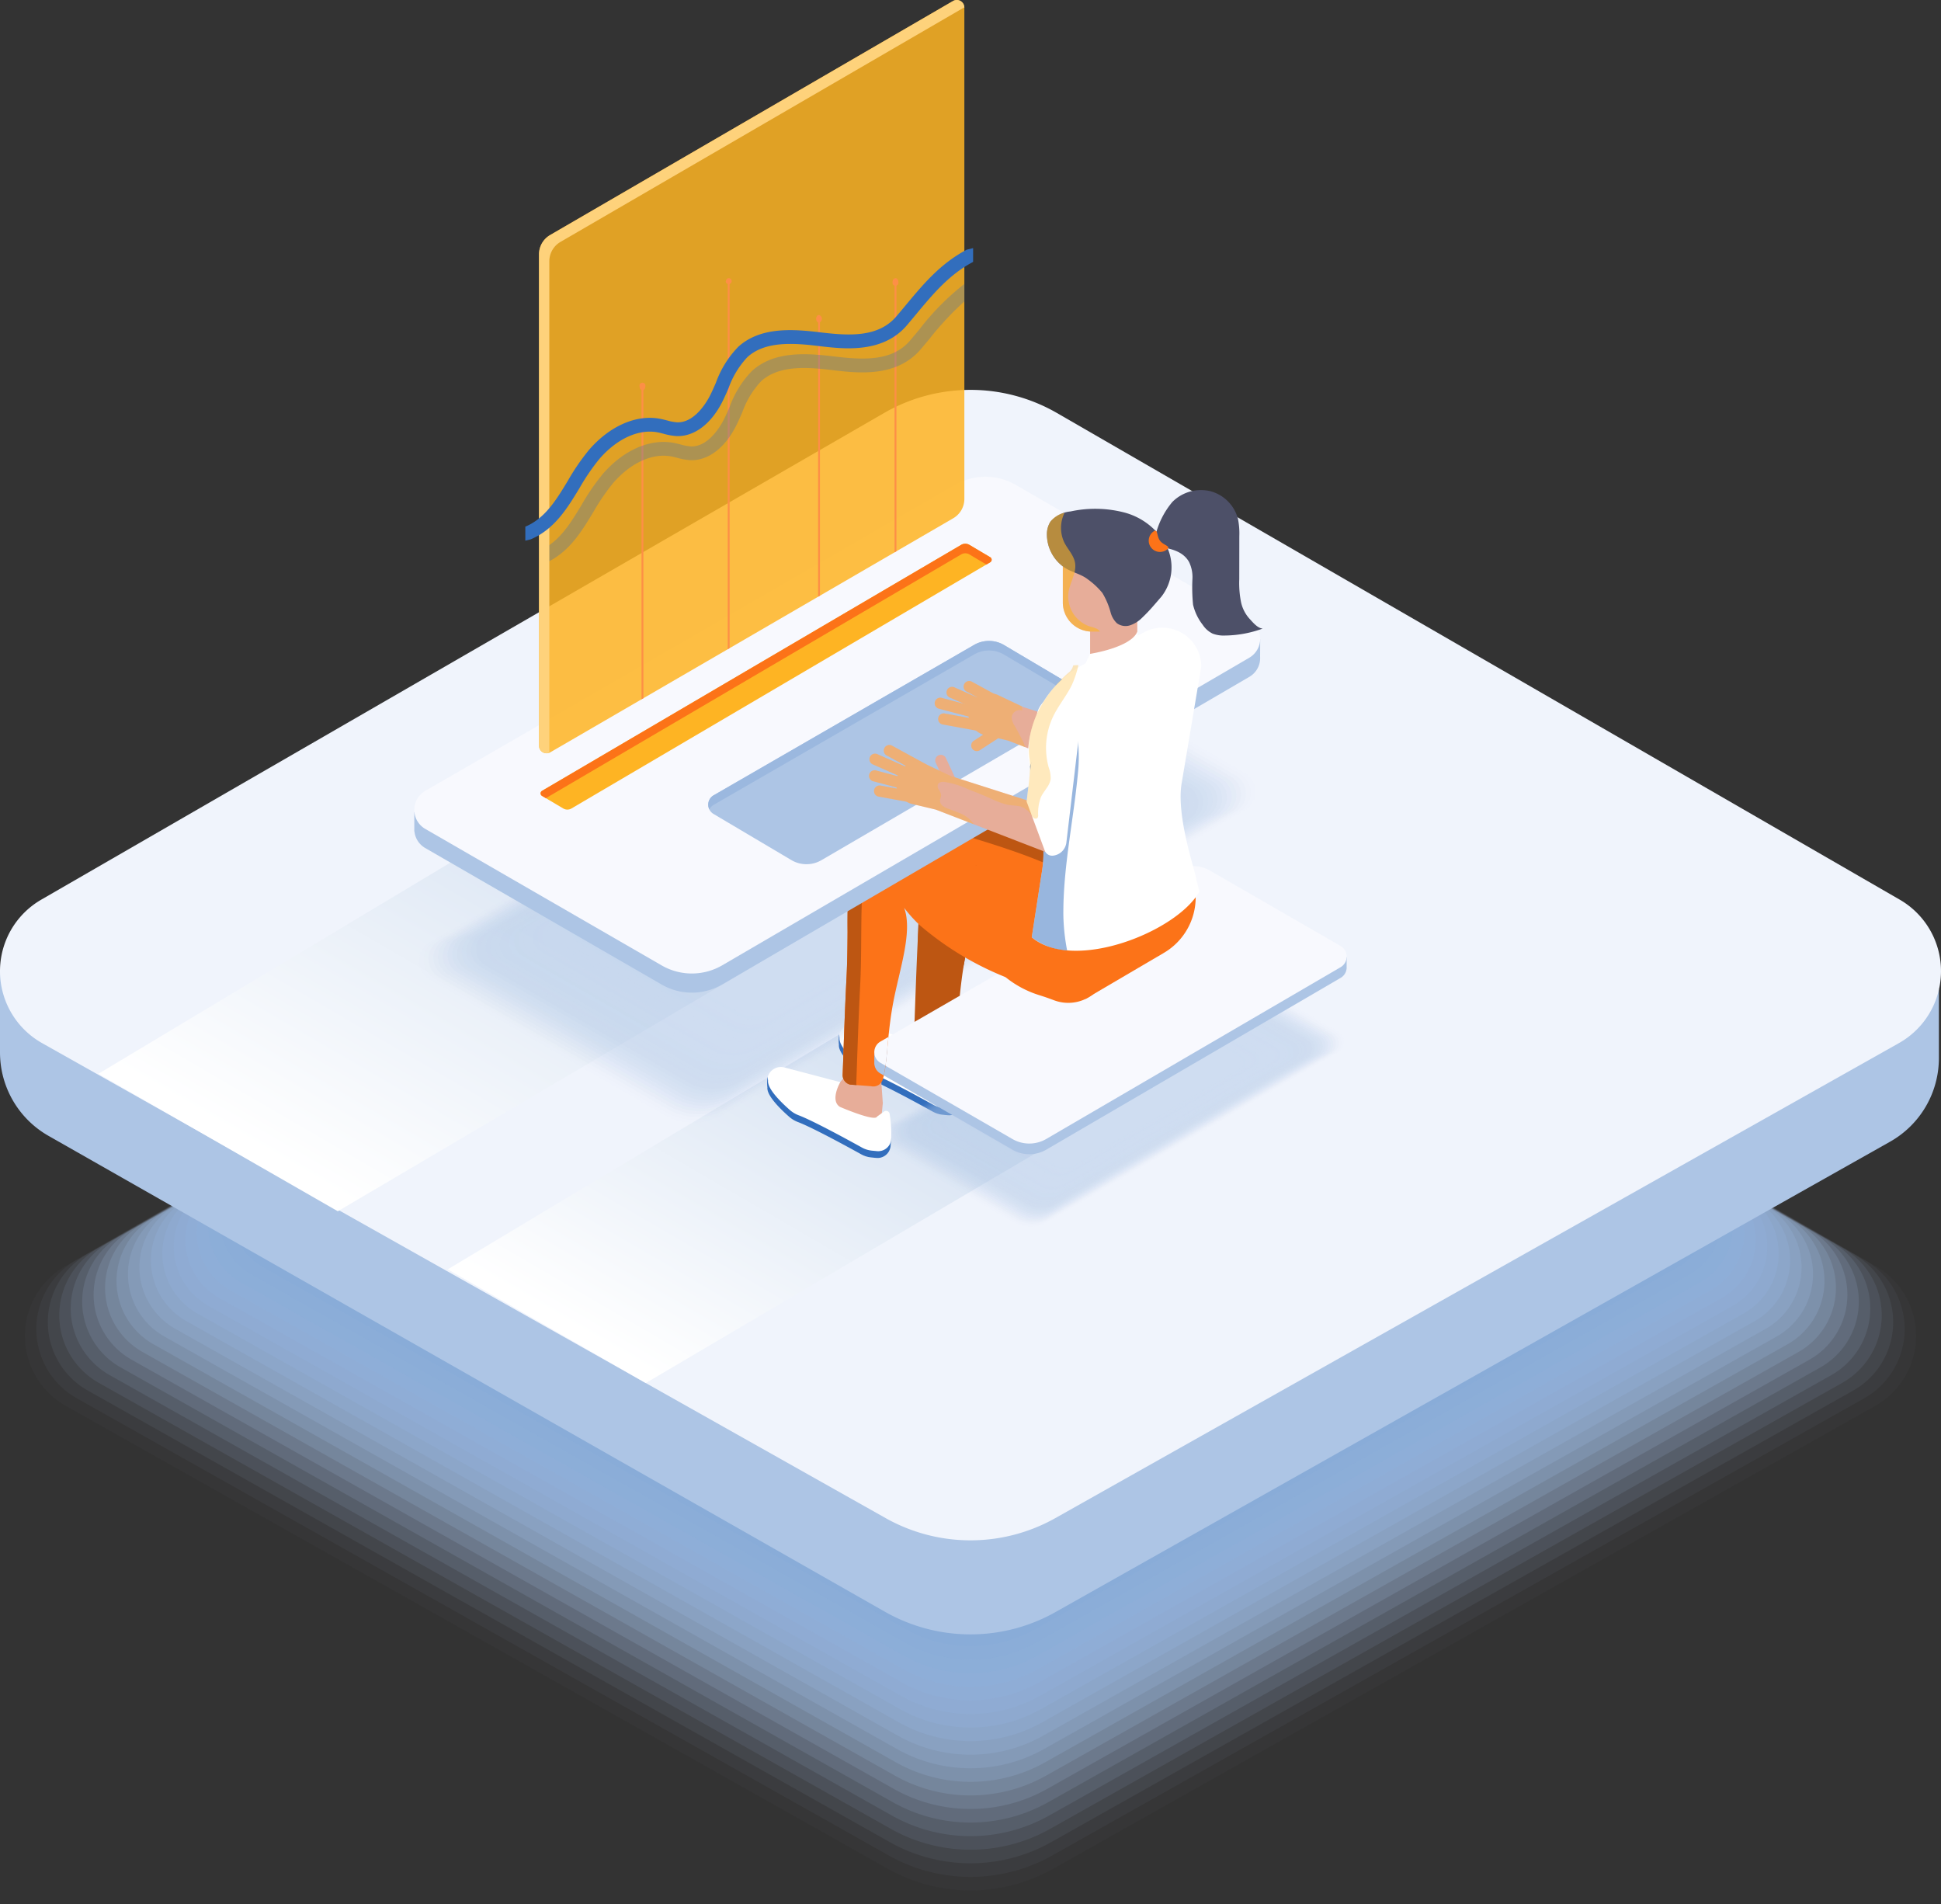 <?xml version="1.0" encoding="UTF-8"?> <svg xmlns="http://www.w3.org/2000/svg" xmlns:xlink="http://www.w3.org/1999/xlink" viewBox="0 0 291.547 285.953"><rect x="0" y="0" width="291.547" height="285.953" fill="#333333" stroke="none"/> <defs> <linearGradient id="linear-gradient" x1="127.734" y1="154.964" x2="97.905" y2="206.227" gradientUnits="userSpaceOnUse"> <stop offset="0.003" stop-color="#d6e2f2"></stop> <stop offset="1" stop-color="#fff"></stop> </linearGradient> <linearGradient id="linear-gradient-2" x1="87.905" y1="118.139" x2="51.839" y2="180.118" xlink:href="#linear-gradient"></linearGradient> </defs> <g style="isolation:isolate"> <g id="Слой_2" data-name="Слой 2"> <g id="Market_Research" data-name="Market Research"> <path d="M132.954,119.003,8.136,191.066a12.228,12.228,0,0,0,.115,21.245l124.944,70.344a25.638,25.638,0,0,0,25.156,0l124.945-70.344a12.228,12.228,0,0,0,.115-21.245L158.593,119.003A25.639,25.639,0,0,0,132.954,119.003Z" style="fill:#adc5e5;opacity:0"></path> <path d="M133.107,118.962,9.783,190.163a12.081,12.081,0,0,0,.114,20.991l123.449,69.502a25.331,25.331,0,0,0,24.855,0l123.45-69.502a12.082,12.082,0,0,0,.114-20.991l-123.325-71.201A25.332,25.332,0,0,0,133.107,118.962Z" style="fill:#abc4e4;opacity:0.024"></path> <path d="M133.261,118.92l-121.831,70.339a11.935,11.935,0,0,0,.112,20.737l121.954,68.66a25.025,25.025,0,0,0,24.554,0l121.955-68.66a11.936,11.936,0,0,0,.112-20.737l-121.831-70.339A25.025,25.025,0,0,0,133.261,118.92Z" style="fill:#a9c2e3;opacity:0.049"></path> <path d="M133.414,118.879,13.077,188.356a11.789,11.789,0,0,0,.111,20.482l120.459,67.819a24.718,24.718,0,0,0,24.253,0l120.46-67.819a11.789,11.789,0,0,0,.111-20.482l-120.338-69.477A24.719,24.719,0,0,0,133.414,118.879Z" style="fill:#a7c1e3;opacity:0.073"></path> <path d="M133.567,118.838l-118.843,68.614a11.643,11.643,0,0,0,.11,20.228l118.964,66.977a24.412,24.412,0,0,0,23.952,0l118.964-66.977a11.643,11.643,0,0,0,.11-20.228l-118.844-68.614A24.412,24.412,0,0,0,133.567,118.838Z" style="fill:#a5bfe2;opacity:0.098"></path> <path d="M133.721,118.797l-117.35,67.752a11.496,11.496,0,0,0,.108,19.974l117.468,66.135a24.104,24.104,0,0,0,23.651,0l117.469-66.135a11.496,11.496,0,0,0,.108-19.974l-117.35-67.752A24.105,24.105,0,0,0,133.721,118.797Z" style="fill:#a3bee1;opacity:0.122"></path> <path d="M133.874,118.756l-115.856,66.89a11.35,11.35,0,0,0,.107,19.72l115.973,65.293a23.798,23.798,0,0,0,23.35,0l115.974-65.293a11.35,11.35,0,0,0,.107-19.72L157.673,118.756A23.798,23.798,0,0,0,133.874,118.756Z" style="fill:#a1bde1;opacity:0.146"></path> <path d="M134.028,118.715l-114.362,66.027a11.204,11.204,0,0,0,.105,19.465l114.478,64.451a23.491,23.491,0,0,0,23.049,0l114.479-64.451a11.204,11.204,0,0,0,.105-19.465l-114.363-66.027A23.491,23.491,0,0,0,134.028,118.715Z" style="fill:#9fbbe0;opacity:0.171"></path> <path d="M134.181,118.674l-112.869,65.165a11.057,11.057,0,0,0,.104,19.211l112.983,63.61a23.183,23.183,0,0,0,22.748,0L270.131,203.05a11.057,11.057,0,0,0,.104-19.211l-112.87-65.165A23.184,23.184,0,0,0,134.181,118.674Z" style="fill:#9dbadf;opacity:0.195"></path> <path d="M134.334,118.633l-111.375,64.303a10.911,10.911,0,0,0,.103,18.957l111.488,62.768a22.877,22.877,0,0,0,22.447,0l111.489-62.768a10.911,10.911,0,0,0,.103-18.957l-111.376-64.303A22.878,22.878,0,0,0,134.334,118.633Z" style="fill:#9bb8df;opacity:0.22"></path> <path d="M134.488,118.592l-109.882,63.44a10.765,10.765,0,0,0,.101,18.703l109.993,61.926a22.57,22.57,0,0,0,22.146,0L266.84,200.735a10.765,10.765,0,0,0,.101-18.703l-109.882-63.44A22.57,22.57,0,0,0,134.488,118.592Z" style="fill:#99b7de;opacity:0.244"></path> <path d="M134.641,118.551l-108.388,62.578a10.618,10.618,0,0,0,.1,18.449l108.498,61.084a22.264,22.264,0,0,0,21.845,0l108.498-61.084a10.619,10.619,0,0,0,.1-18.449l-108.389-62.578A22.264,22.264,0,0,0,134.641,118.551Z" style="fill:#97b5de;opacity:0.268"></path> <path d="M134.795,118.509,27.9,180.225a10.472,10.472,0,0,0,.099,18.194l107.002,60.243a21.957,21.957,0,0,0,21.544,0l107.003-60.243a10.472,10.472,0,0,0,.099-18.194l-106.895-61.716A21.957,21.957,0,0,0,134.795,118.509Z" style="fill:#95b4dd;opacity:0.293"></path> <path d="M134.948,118.468l-105.401,60.853a10.326,10.326,0,0,0,.097,17.94l105.507,59.401a21.65,21.65,0,0,0,21.243,0l105.508-59.401a10.326,10.326,0,0,0,.097-17.94l-105.401-60.853A21.65,21.65,0,0,0,134.948,118.468Z" style="fill:#93b3dc;opacity:0.317"></path> <path d="M135.102,118.427,31.194,178.418a10.179,10.179,0,0,0,.096,17.686l104.012,58.559a21.343,21.343,0,0,0,20.942,0l104.013-58.559a10.18,10.18,0,0,0,.096-17.686l-103.908-59.991A21.343,21.343,0,0,0,135.102,118.427Z" style="fill:#91b1dc;opacity:0.341"></path> <path d="M135.255,118.386l-102.413,59.129a10.033,10.033,0,0,0,.094,17.432l102.517,57.717a21.037,21.037,0,0,0,20.641,0l102.518-57.717a10.033,10.033,0,0,0,.094-17.432L156.292,118.386A21.037,21.037,0,0,0,135.255,118.386Z" style="fill:#8fb0db;opacity:0.366"></path> <path d="M135.408,118.345l-100.92,58.266a9.887,9.887,0,0,0,.093,17.177l101.022,56.876a20.729,20.729,0,0,0,20.34,0l101.023-56.876a9.887,9.887,0,0,0,.093-17.177L156.138,118.345A20.73,20.73,0,0,0,135.408,118.345Z" style="fill:#8daeda;opacity:0.39"></path> <path d="M135.562,118.304l-99.426,57.404a9.74,9.74,0,0,0,.092,16.923l99.527,56.034a20.423,20.423,0,0,0,20.039,0l99.528-56.034a9.741,9.741,0,0,0,.092-16.923l-99.427-57.404A20.423,20.423,0,0,0,135.562,118.304Z" style="fill:#8badda;opacity:0.415"></path> <path d="M135.715,118.263l-97.933,56.541a9.594,9.594,0,0,0,.09,16.669l98.032,55.192a20.116,20.116,0,0,0,19.738,0l98.032-55.192a9.594,9.594,0,0,0,.09-16.669l-97.933-56.541A20.116,20.116,0,0,0,135.715,118.263Z" style="fill:#89acd9;opacity:0.439"></path> <path d="M135.869,118.222l-96.439,55.679a9.448,9.448,0,0,0,.089,16.415l96.537,54.35a19.809,19.809,0,0,0,19.437,0l96.537-54.35a9.448,9.448,0,0,0,.089-16.415l-96.44-55.679A19.81,19.81,0,0,0,135.869,118.222Z" style="fill:#87aad8;opacity:0.463"></path> <path d="M136.022,118.181l-94.945,54.817a9.301,9.301,0,0,0,.087,16.16l95.041,53.509a19.502,19.502,0,0,0,19.136,0l95.042-53.509a9.302,9.302,0,0,0,.088-16.16l-94.946-54.817A19.503,19.503,0,0,0,136.022,118.181Z" style="fill:#85a9d8;opacity:0.488"></path> <path d="M136.175,118.14l-93.452,53.954a9.155,9.155,0,0,0,.086,15.906l93.546,52.667a19.196,19.196,0,0,0,18.835,0l93.547-52.667a9.155,9.155,0,0,0,.086-15.906l-93.452-53.954A19.196,19.196,0,0,0,136.175,118.14Z" style="fill:#83a7d7;opacity:0.512"></path> <path d="M136.329,118.098l-91.958,53.092a9.009,9.009,0,0,0,.085,15.652l92.051,51.825a18.889,18.889,0,0,0,18.534,0l92.052-51.825a9.009,9.009,0,0,0,.085-15.652l-91.959-53.092A18.889,18.889,0,0,0,136.329,118.098Z" style="fill:#81a6d6;opacity:0.537"></path> <path d="M136.482,118.057,46.018,170.287a8.862,8.862,0,0,0,.083,15.398l90.556,50.983a18.582,18.582,0,0,0,18.233,0l90.557-50.983a8.863,8.863,0,0,0,.084-15.398l-90.465-52.23A18.582,18.582,0,0,0,136.482,118.057Z" style="fill:#7fa4d6;opacity:0.561"></path> <path d="M136.636,118.016l-88.971,51.367a8.716,8.716,0,0,0,.082,15.144l89.061,50.142a18.275,18.275,0,0,0,17.931,0l89.062-50.142a8.716,8.716,0,0,0,.082-15.144l-88.972-51.367A18.276,18.276,0,0,0,136.636,118.016Z" style="fill:#7da3d5;opacity:0.585"></path> <path d="M136.789,117.975l-87.477,50.505a8.57,8.57,0,0,0,.081,14.889l87.566,49.3a17.968,17.968,0,0,0,17.631,0l87.566-49.3a8.57,8.57,0,0,0,.081-14.889l-87.478-50.505A17.969,17.969,0,0,0,136.789,117.975Z" style="fill:#7ba2d4;opacity:0.61"></path> <path d="M136.942,117.934l-85.984,49.643a8.423,8.423,0,0,0,.079,14.635l86.071,48.458a17.661,17.661,0,0,0,17.329,0l86.071-48.458a8.424,8.424,0,0,0,.079-14.635l-85.984-49.643A17.662,17.662,0,0,0,136.942,117.934Z" style="fill:#79a0d4;opacity:0.634"></path> <path d="M137.096,117.893l-84.49,48.78a8.277,8.277,0,0,0,.078,14.381l84.576,47.616a17.355,17.355,0,0,0,17.029,0l84.576-47.616a8.277,8.277,0,0,0,.078-14.381l-84.491-48.78A17.355,17.355,0,0,0,137.096,117.893Z" style="fill:#779fd3;opacity:0.659"></path> <path d="M137.249,117.852l-82.996,47.918a8.131,8.131,0,0,0,.077,14.127l83.08,46.775a17.048,17.048,0,0,0,16.727,0l83.081-46.775a8.131,8.131,0,0,0,.076-14.127l-82.997-47.918A17.049,17.049,0,0,0,137.249,117.852Z" style="fill:#759dd3;opacity:0.683"></path> <path d="M137.403,117.811l-81.503,47.056a7.984,7.984,0,0,0,.075,13.873l81.585,45.933a16.741,16.741,0,0,0,16.426,0l81.586-45.933a7.985,7.985,0,0,0,.075-13.873l-81.503-47.056A16.742,16.742,0,0,0,137.403,117.811Z" style="fill:#739cd2;opacity:0.707"></path> <path d="M137.556,117.77l-80.009,46.193a7.838,7.838,0,0,0,.074,13.618l80.09,45.091a16.434,16.434,0,0,0,16.125,0l80.091-45.091a7.838,7.838,0,0,0,.074-13.618l-80.01-46.193A16.435,16.435,0,0,0,137.556,117.77Z" style="fill:#719bd1;opacity:0.732"></path> <path d="M137.709,117.728l-78.516,45.331a7.692,7.692,0,0,0,.072,13.364l78.595,44.249a16.128,16.128,0,0,0,15.824,0l78.596-44.249a7.692,7.692,0,0,0,.072-13.364l-78.516-45.331A16.127,16.127,0,0,0,137.709,117.728Z" style="fill:#6f99d1;opacity:0.756"></path> <path d="M137.863,117.687l-77.022,44.469a7.545,7.545,0,0,0,.071,13.11l77.1,43.407a15.821,15.821,0,0,0,15.523,0l77.1-43.407a7.546,7.546,0,0,0,.071-13.11l-77.022-44.469A15.821,15.821,0,0,0,137.863,117.687Z" style="fill:#6d98d0;opacity:0.78"></path> <path d="M138.016,117.646,62.488,161.253a7.399,7.399,0,0,0,.07,12.856l75.605,42.566a15.514,15.514,0,0,0,15.222,0l75.605-42.566a7.399,7.399,0,0,0,.07-12.856l-75.529-43.606A15.514,15.514,0,0,0,138.016,117.646Z" style="fill:#6b96cf;opacity:0.805"></path> <path d="M138.17,117.605l-74.035,42.744a7.253,7.253,0,0,0,.068,12.601l74.11,41.724a15.207,15.207,0,0,0,14.921,0l74.11-41.724a7.253,7.253,0,0,0,.068-12.601l-74.035-42.744A15.208,15.208,0,0,0,138.17,117.605Z" style="fill:#6995cf;opacity:0.829"></path> <path d="M138.323,117.564,65.782,159.446a7.106,7.106,0,0,0,.067,12.347l72.615,40.882a14.9,14.9,0,0,0,14.62,0l72.615-40.882a7.107,7.107,0,0,0,.067-12.347l-72.542-41.882A14.901,14.901,0,0,0,138.323,117.564Z" style="fill:#6793ce;opacity:0.854"></path> <path d="M138.476,117.523l-71.047,41.019a6.96,6.96,0,0,0,.066,12.093l71.119,40.04a14.594,14.594,0,0,0,14.319,0l71.12-40.04a6.96,6.96,0,0,0,.066-12.093l-71.048-41.019A14.594,14.594,0,0,0,138.476,117.523Z" style="fill:#6592cd;opacity:0.878"></path> <path d="M138.63,117.482l-69.554,40.157a6.814,6.814,0,0,0,.064,11.839l69.624,39.199a14.287,14.287,0,0,0,14.018,0l69.625-39.199a6.814,6.814,0,0,0,.064-11.839l-69.554-40.157A14.287,14.287,0,0,0,138.63,117.482Z" style="fill:#6391cd;opacity:0.902"></path> <path d="M138.783,117.441l-68.06,39.295a6.668,6.668,0,0,0,.063,11.585l68.129,38.357a13.98,13.98,0,0,0,13.717,0l68.129-38.357a6.668,6.668,0,0,0,.063-11.585l-68.061-39.295A13.98,13.98,0,0,0,138.783,117.441Z" style="fill:#618fcc;opacity:0.927"></path> <path d="M138.937,117.4l-66.567,38.432a6.521,6.521,0,0,0,.061,11.33l66.634,37.515a13.673,13.673,0,0,0,13.416,0l66.634-37.515a6.521,6.521,0,0,0,.061-11.33l-66.567-38.432A13.674,13.674,0,0,0,138.937,117.4Z" style="fill:#5f8ecb;opacity:0.951"></path> <path d="M139.09,117.359l-65.073,37.57a6.375,6.375,0,0,0,.06,11.076l65.139,36.673a13.366,13.366,0,0,0,13.115,0l65.139-36.673a6.375,6.375,0,0,0,.06-11.076l-65.073-37.57A13.366,13.366,0,0,0,139.09,117.359Z" style="fill:#5d8ccb;opacity:0.976"></path> <path d="M139.244,117.317,75.664,154.025a6.229,6.229,0,0,0,.059,10.822l63.644,35.832a13.06,13.06,0,0,0,12.814,0l63.644-35.832a6.229,6.229,0,0,0,.059-10.822l-63.58-36.708A13.06,13.06,0,0,0,139.244,117.317Z" style="fill:#5b8bca"></path> <path d="M132.774,86.084 0,145.976v12.083a14.41,14.41,0,0,0,7.285,12.526l125.733,71.528a25.999,25.999,0,0,0,25.51,0l125.366-70.647a14.412,14.412,0,0,0,7.336-12.556V148.565L158.773,86.084A26,26,0,0,0,132.774,86.084Z" style="fill:#adc5e5"></path> <path d="M132.774,62.035,6.2,135.112a12.4,12.4,0,0,0,.117,21.544l126.701,71.333a25.999,25.999,0,0,0,25.51,0l126.702-71.333a12.4,12.4,0,0,0,.117-21.544l-126.574-73.077A26,26,0,0,0,132.774,62.035Z" style="fill:#f0f4fc"></path> <polygon points="67.251 190.634 125.978 155.408 157.529 172.033 96.998 207.71 67.251 190.634" style="mix-blend-mode:multiply;fill:url(#linear-gradient)"></polygon> <polygon points="14.777 161.265 85.782 118.675 123.929 138.775 50.743 181.911 14.777 161.265" style="mix-blend-mode:multiply;fill:url(#linear-gradient-2)"></polygon> <polygon points="143.054 155.27 143.341 159.253 143.044 162.35 137.667 161.834 134.625 160.127 136.946 156.108 138.389 154.312 143.054 155.27" style="fill:#e7ad99"></polygon> <path d="M143.523,160.526a.532.532,0,0,1,.842.356,17.717,17.717,0,0,1,.187,4.366l-.042.466a1.964,1.964,0,0,1-2.144,1.78l-.76-.073a3.837,3.837,0,0,1-1.498-.464c-1.926-1.067-7.337-4.031-9.523-4.854a4.279,4.279,0,0,1-1.318-.796c-1.18-1.034-3.384-3.144-3.265-4.389a5.657,5.657,0,0,1-.003-1.302,2.056,2.056,0,0,1,2.575-1.709l8.371,2.201s-1.581,2.751-.048,3.716c0,0,5.276,2.281,5.578,1.46Z" style="fill:#fff"></path> <path d="M126.101,155.894c-.12,1.245,2.084,3.355,3.265,4.389a4.276,4.276,0,0,0,1.318.796c2.186.823,7.597,3.786,9.523,4.854a3.837,3.837,0,0,0,1.498.464l.76.073a1.964,1.964,0,0,0,2.144-1.78l.018-.201a5.069,5.069,0,0,1-.074.758l-.042.466a1.964,1.964,0,0,1-2.144,1.78l-.759-.073a3.837,3.837,0,0,1-1.498-.464c-1.926-1.067-7.337-4.031-9.523-4.854a4.277,4.277,0,0,1-1.318-.797c-1.18-1.034-3.384-3.144-3.265-4.389a5.654,5.654,0,0,1-.002-1.302,1.976,1.976,0,0,1,.063-.302A5.181,5.181,0,0,0,126.101,155.894Z" style="fill:#326ebd"></path> <g style="opacity:0.5"> <path d="M176.697,143.496l-44.452,25.664a1.843,1.843,0,0,0,0,3.192l19.827,11.447a5.067,5.067,0,0,0,5.087-.012l44.204-25.793a1.843,1.843,0,0,0-.007-3.188l-19.592-11.311A5.066,5.066,0,0,0,176.697,143.496Z" style="fill:#adc5e5;opacity:0"></path> <path d="M176.586,143.722l-43.954,25.377a1.822,1.822,0,0,0,0,3.156l19.605,11.319a5.01,5.01,0,0,0,5.029-.012l43.708-25.504a1.822,1.822,0,0,0-.007-3.152l-19.372-11.185A5.009,5.009,0,0,0,176.586,143.722Z" style="fill:#adc5e5;opacity:0.024"></path> <path d="M176.475,143.948l-43.455,25.089a1.802,1.802,0,0,0,0,3.12l19.383,11.191a4.953,4.953,0,0,0,4.972-.011l43.212-25.214a1.801,1.801,0,0,0-.007-3.116l-19.152-11.058A4.953,4.953,0,0,0,176.475,143.948Z" style="fill:#adc5e5;opacity:0.049"></path> <path d="M176.364,144.174l-42.957,24.801a1.781,1.781,0,0,0,0,3.084l19.16,11.062a4.896,4.896,0,0,0,4.915-.011l42.717-24.925a1.781,1.781,0,0,0-.007-3.08l-18.933-10.931A4.896,4.896,0,0,0,176.364,144.174Z" style="fill:#adc5e5;opacity:0.073"></path> <path d="M176.253,144.4l-42.458,24.513a1.76,1.76,0,0,0,0,3.049l18.938,10.934a4.839,4.839,0,0,0,4.858-.011l42.221-24.636a1.76,1.76,0,0,0-.007-3.045l-18.713-10.804A4.839,4.839,0,0,0,176.253,144.4Z" style="fill:#adc5e5;opacity:0.098"></path> <path d="M176.142,144.626l-41.959,24.225a1.739,1.739,0,0,0,0,3.013L152.898,182.67a4.782,4.782,0,0,0,4.801-.011l41.725-24.347a1.74,1.74,0,0,0-.007-3.009l-18.493-10.677A4.782,4.782,0,0,0,176.142,144.626Z" style="fill:#adc5e5;opacity:0.122"></path> <path d="M176.031,144.852l-41.461,23.938a1.719,1.719,0,0,0,0,2.977l18.493,10.677a4.726,4.726,0,0,0,4.744-.011l41.23-24.057a1.719,1.719,0,0,0-.007-2.973l-18.274-10.55A4.725,4.725,0,0,0,176.031,144.852Z" style="fill:#adc5e5;opacity:0.146"></path> <path d="M175.92,145.078,134.957,168.728a1.698,1.698,0,0,0,0,2.941l18.271,10.549a4.669,4.669,0,0,0,4.687-.011l40.734-23.768a1.698,1.698,0,0,0-.007-2.937l-18.054-10.423A4.669,4.669,0,0,0,175.92,145.078Z" style="fill:#adc5e5;opacity:0.171"></path> <path d="M175.809,145.304l-40.464,23.362a1.678,1.678,0,0,0,0,2.905l18.049,10.42a4.611,4.611,0,0,0,4.63-.011l40.238-23.479a1.677,1.677,0,0,0-.007-2.902l-17.834-10.297A4.612,4.612,0,0,0,175.809,145.304Z" style="fill:#adc5e5;opacity:0.195"></path> <path d="M175.698,145.53l-39.965,23.074a1.657,1.657,0,0,0,0,2.87l17.826,10.292a4.555,4.555,0,0,0,4.573-.011l39.742-23.19a1.657,1.657,0,0,0-.007-2.866L180.253,145.53A4.555,4.555,0,0,0,175.698,145.53Z" style="fill:#adc5e5;opacity:0.22"></path> <path d="M175.587,145.756,136.12,168.543a1.636,1.636,0,0,0,0,2.834l17.604,10.164a4.498,4.498,0,0,0,4.516-.01l39.246-22.9a1.636,1.636,0,0,0-.006-2.83l-17.395-10.043A4.498,4.498,0,0,0,175.587,145.756Z" style="fill:#adc5e5;opacity:0.244"></path> <path d="M175.476,145.982l-38.968,22.498a1.616,1.616,0,0,0,0,2.798L153.889,181.314a4.441,4.441,0,0,0,4.459-.01l38.751-22.611a1.615,1.615,0,0,0-.006-2.794l-17.175-9.916A4.441,4.441,0,0,0,175.476,145.982Z" style="fill:#adc5e5;opacity:0.268"></path> <path d="M175.365,146.208l-38.47,22.211a1.595,1.595,0,0,0,0,2.762l17.159,9.907a4.385,4.385,0,0,0,4.402-.01l38.255-22.322a1.595,1.595,0,0,0-.006-2.759l-16.955-9.789A4.385,4.385,0,0,0,175.365,146.208Z" style="fill:#adc5e5;opacity:0.293"></path> <path d="M175.254,146.434l-37.971,21.923a1.574,1.574,0,0,0,0,2.727l16.937,9.778a4.328,4.328,0,0,0,4.345-.01l37.759-22.033a1.574,1.574,0,0,0-.006-2.723l-16.736-9.662A4.328,4.328,0,0,0,175.254,146.434Z" style="fill:#adc5e5;opacity:0.317"></path> <path d="M175.143,146.66l-37.473,21.635a1.553,1.553,0,0,0,0,2.691l16.714,9.65a4.271,4.271,0,0,0,4.288-.01l37.264-21.743a1.553,1.553,0,0,0-.006-2.687l-16.516-9.535A4.271,4.271,0,0,0,175.143,146.66Z" style="fill:#adc5e5;opacity:0.341"></path> <path d="M175.032,146.886l-36.974,21.347a1.533,1.533,0,0,0,0,2.655l16.492,9.522a4.214,4.214,0,0,0,4.231-.01l36.768-21.454a1.533,1.533,0,0,0-.006-2.651l-16.296-9.409A4.214,4.214,0,0,0,175.032,146.886Z" style="fill:#adc5e5;opacity:0.366"></path> <path d="M174.921,147.112l-36.476,21.059a1.512,1.512,0,0,0,0,2.619l16.27,9.393a4.157,4.157,0,0,0,4.174-.009l36.272-21.165a1.512,1.512,0,0,0-.006-2.616l-16.076-9.282A4.157,4.157,0,0,0,174.921,147.112Z" style="fill:#adc5e5;opacity:0.39"></path> <path d="M174.81,147.338l-35.977,20.772a1.492,1.492,0,0,0,0,2.583l16.047,9.265a4.101,4.101,0,0,0,4.117-.009l35.776-20.875a1.491,1.491,0,0,0-.006-2.58l-15.857-9.155A4.1,4.1,0,0,0,174.81,147.338Z" style="fill:#adc5e5;opacity:0.415"></path> <path d="M174.699,147.564,139.22,168.048a1.471,1.471,0,0,0,0,2.547l15.825,9.137a4.044,4.044,0,0,0,4.06-.009l35.281-20.586a1.471,1.471,0,0,0-.006-2.544l-15.637-9.028A4.044,4.044,0,0,0,174.699,147.564Z" style="fill:#adc5e5;opacity:0.439"></path> <path d="M174.588,147.79l-34.98,20.196a1.45,1.45,0,0,0,0,2.512l15.603,9.008a3.987,3.987,0,0,0,4.003-.009l34.785-20.297a1.45,1.45,0,0,0-.006-2.508l-15.417-8.901A3.987,3.987,0,0,0,174.588,147.79Z" style="fill:#adc5e5;opacity:0.463"></path> <path d="M174.477,148.016l-34.482,19.908a1.43,1.43,0,0,0,0,2.476l15.38,8.88a3.93,3.93,0,0,0,3.946-.009l34.289-20.008a1.429,1.429,0,0,0-.006-2.473l-15.198-8.774A3.93,3.93,0,0,0,174.477,148.016Z" style="fill:#adc5e5;opacity:0.488"></path> <path d="M174.366,148.242l-33.983,19.62a1.409,1.409,0,0,0,0,2.44l15.158,8.751a3.873,3.873,0,0,0,3.889-.009l33.794-19.718a1.409,1.409,0,0,0-.006-2.437l-14.978-8.648A3.873,3.873,0,0,0,174.366,148.242Z" style="fill:#adc5e5;opacity:0.512"></path> <path d="M174.255,148.468l-33.485,19.332a1.388,1.388,0,0,0,0,2.404l14.936,8.623a3.816,3.816,0,0,0,3.832-.009l33.298-19.429a1.388,1.388,0,0,0-.005-2.401l-14.758-8.521A3.817,3.817,0,0,0,174.255,148.468Z" style="fill:#adc5e5;opacity:0.537"></path> <path d="M174.144,148.694l-32.986,19.045a1.367,1.367,0,0,0,0,2.369l14.713,8.495a3.76,3.76,0,0,0,3.775-.009l32.802-19.14a1.367,1.367,0,0,0-.005-2.365l-14.538-8.394A3.76,3.76,0,0,0,174.144,148.694Z" style="fill:#adc5e5;opacity:0.561"></path> <path d="M174.033,148.92l-32.488,18.757a1.347,1.347,0,0,0,0,2.333l14.491,8.366a3.703,3.703,0,0,0,3.717-.009l32.306-18.851a1.347,1.347,0,0,0-.005-2.33l-14.319-8.267A3.703,3.703,0,0,0,174.033,148.92Z" style="fill:#adc5e5;opacity:0.585"></path> <path d="M173.922,149.146l-31.989,18.469a1.326,1.326,0,0,0,0,2.297l14.268,8.238a3.646,3.646,0,0,0,3.66-.008l31.811-18.561a1.326,1.326,0,0,0-.005-2.294l-14.099-8.14A3.646,3.646,0,0,0,173.922,149.146Z" style="fill:#adc5e5;opacity:0.61"></path> <path d="M173.811,149.372l-31.491,18.181a1.306,1.306,0,0,0,0,2.261l14.046,8.11a3.589,3.589,0,0,0,3.603-.008l31.315-18.272a1.305,1.305,0,0,0-.005-2.258l-13.879-8.013A3.589,3.589,0,0,0,173.811,149.372Z" style="fill:#adc5e5;opacity:0.634"></path> <path d="M173.7,149.598l-30.992,17.893a1.285,1.285,0,0,0,0,2.225l13.824,7.981a3.532,3.532,0,0,0,3.546-.008l30.819-17.983a1.285,1.285,0,0,0-.005-2.222l-13.66-7.886A3.532,3.532,0,0,0,173.7,149.598Z" style="fill:#adc5e5;opacity:0.659"></path> <path d="M173.589,149.824l-30.494,17.606a1.264,1.264,0,0,0,0,2.19l13.601,7.853a3.475,3.475,0,0,0,3.489-.008l30.323-17.694a1.264,1.264,0,0,0-.005-2.187l-13.44-7.76A3.475,3.475,0,0,0,173.589,149.824Z" style="fill:#adc5e5;opacity:0.683"></path> <path d="M173.478,150.05l-29.995,17.318a1.244,1.244,0,0,0,0,2.154l13.379,7.724a3.419,3.419,0,0,0,3.432-.008l29.828-17.404a1.243,1.243,0,0,0-.005-2.151l-13.22-7.633A3.419,3.419,0,0,0,173.478,150.05Z" style="fill:#adc5e5;opacity:0.707"></path> <path d="M173.367,150.276l-29.497,17.03a1.223,1.223,0,0,0,0,2.118l13.157,7.596a3.362,3.362,0,0,0,3.375-.008l29.332-17.115a1.223,1.223,0,0,0-.005-2.115l-13.001-7.506A3.362,3.362,0,0,0,173.367,150.276Z" style="fill:#adc5e5;opacity:0.732"></path> <path d="M173.256,150.502l-28.998,16.742a1.202,1.202,0,0,0,0,2.082l12.934,7.468a3.305,3.305,0,0,0,3.318-.008l28.836-16.826a1.202,1.202,0,0,0-.005-2.079l-12.781-7.379A3.305,3.305,0,0,0,173.256,150.502Z" style="fill:#adc5e5;opacity:0.756"></path> <path d="M173.145,150.728l-28.5,16.454a1.181,1.181,0,0,0,0,2.046l12.712,7.339a3.248,3.248,0,0,0,3.261-.008l28.34-16.537a1.181,1.181,0,0,0-.005-2.044l-12.561-7.252A3.248,3.248,0,0,0,173.145,150.728Z" style="fill:#adc5e5;opacity:0.78"></path> <path d="M173.034,150.954,145.033,167.121a1.161,1.161,0,0,0,0,2.011l12.49,7.211a3.191,3.191,0,0,0,3.204-.007l27.845-16.247a1.161,1.161,0,0,0-.005-2.008l-12.341-7.125A3.192,3.192,0,0,0,173.034,150.954Z" style="fill:#adc5e5;opacity:0.805"></path> <path d="M172.923,151.18l-27.503,15.879a1.14,1.14,0,0,0,0,1.975l12.267,7.082a3.135,3.135,0,0,0,3.147-.007l27.349-15.958a1.14,1.14,0,0,0-.004-1.972l-12.122-6.998A3.135,3.135,0,0,0,172.923,151.18Z" style="fill:#adc5e5;opacity:0.829"></path> <path d="M172.812,151.406,145.808,166.997a1.119,1.119,0,0,0,0,1.939l12.045,6.954a3.078,3.078,0,0,0,3.09-.007l26.853-15.669a1.119,1.119,0,0,0-.004-1.936L175.89,151.406A3.078,3.078,0,0,0,172.812,151.406Z" style="fill:#adc5e5;opacity:0.854"></path> <path d="M172.701,151.632l-26.506,15.303a1.099,1.099,0,0,0,0,1.903l11.822,6.826a3.021,3.021,0,0,0,3.033-.007l26.358-15.38a1.099,1.099,0,0,0-.004-1.901l-11.682-6.745A3.021,3.021,0,0,0,172.701,151.632Z" style="fill:#adc5e5;opacity:0.878"></path> <path d="M172.59,151.858l-26.007,15.015a1.078,1.078,0,0,0,0,1.867l11.6,6.697a2.964,2.964,0,0,0,2.976-.007l25.862-15.09a1.078,1.078,0,0,0-.004-1.865l-11.462-6.618A2.964,2.964,0,0,0,172.59,151.858Z" style="fill:#adc5e5;opacity:0.902"></path> <path d="M172.479,152.084l-25.509,14.727a1.058,1.058,0,0,0,0,1.832l11.378,6.569a2.907,2.907,0,0,0,2.919-.007l25.366-14.801a1.057,1.057,0,0,0-.004-1.829l-11.243-6.491A2.908,2.908,0,0,0,172.479,152.084Z" style="fill:#adc5e5;opacity:0.927"></path> <path d="M172.368,152.31l-25.01,14.44a1.037,1.037,0,0,0,0,1.796l11.155,6.441a2.851,2.851,0,0,0,2.862-.007l24.87-14.512a1.037,1.037,0,0,0-.004-1.793l-11.023-6.364A2.851,2.851,0,0,0,172.368,152.31Z" style="fill:#adc5e5;opacity:0.951"></path> <path d="M172.257,152.536l-24.512,14.152a1.016,1.016,0,0,0,0,1.76l10.933,6.312a2.794,2.794,0,0,0,2.805-.006l24.375-14.223a1.016,1.016,0,0,0-.004-1.758l-10.803-6.237A2.794,2.794,0,0,0,172.257,152.536Z" style="fill:#adc5e5;opacity:0.976"></path> <path d="M172.146,152.762l-24.013,13.864a.995.995,0,0,0,0,1.724l10.711,6.184a2.737,2.737,0,0,0,2.748-.006l23.879-13.933a.995.995,0,0,0-.004-1.722l-10.584-6.11A2.737,2.737,0,0,0,172.146,152.762Z" style="fill:#adc5e5"></path> </g> <g style="opacity:0.5"> <path d="M143.48,95.622l-79.601,45.958a3.3,3.3,0,0,0,0,5.716l35.505,20.499a9.073,9.073,0,0,0,9.109-.021l79.157-46.188a3.3,3.3,0,0,0-.013-5.708l-35.084-20.256A9.072,9.072,0,0,0,143.48,95.622Z" style="fill:#adc5e5;opacity:0"></path> <path d="M143.281,96.027l-78.708,45.442a3.263,3.263,0,0,0,0,5.652l35.107,20.269a8.97,8.97,0,0,0,9.006-.021l78.269-45.67a3.263,3.263,0,0,0-.013-5.644l-34.69-20.028A8.971,8.971,0,0,0,143.281,96.027Z" style="fill:#adc5e5;opacity:0.024"></path> <path d="M143.082,96.431l-77.816,44.927a3.226,3.226,0,0,0,0,5.588l34.709,20.039a8.869,8.869,0,0,0,8.904-.021l77.381-45.152a3.226,3.226,0,0,0-.013-5.58l-34.297-19.801A8.869,8.869,0,0,0,143.082,96.431Z" style="fill:#adc5e5;opacity:0.049"></path> <path d="M142.883,96.836l-76.923,44.412a3.189,3.189,0,0,0,0,5.523l34.311,19.809a8.767,8.767,0,0,0,8.802-.02l76.493-44.634a3.189,3.189,0,0,0-.013-5.516l-33.903-19.574A8.767,8.767,0,0,0,142.883,96.836Z" style="fill:#adc5e5;opacity:0.073"></path> <path d="M142.685,97.241l-76.03,43.896a3.152,3.152,0,0,0,0,5.459l33.913,19.579a8.666,8.666,0,0,0,8.7-.02l75.606-44.116a3.152,3.152,0,0,0-.013-5.452l-33.51-19.347A8.666,8.666,0,0,0,142.685,97.241Z" style="fill:#adc5e5;opacity:0.098"></path> <path d="M142.486,97.645,67.348,141.026a3.115,3.115,0,0,0,0,5.395l33.514,19.35a8.564,8.564,0,0,0,8.598-.02l74.718-43.598a3.115,3.115,0,0,0-.012-5.388l-33.116-19.12A8.564,8.564,0,0,0,142.486,97.645Z" style="fill:#adc5e5;opacity:0.122"></path> <path d="M142.287,98.05l-74.245,42.865a3.078,3.078,0,0,0,0,5.331l33.116,19.12a8.462,8.462,0,0,0,8.496-.02l73.83-43.08a3.078,3.078,0,0,0-.012-5.324L150.749,98.05A8.462,8.462,0,0,0,142.287,98.05Z" style="fill:#adc5e5;opacity:0.146"></path> <path d="M142.088,98.455l-73.352,42.35a3.041,3.041,0,0,0,0,5.267l32.718,18.89a8.36,8.36,0,0,0,8.393-.019l72.943-42.562a3.041,3.041,0,0,0-.012-5.26l-32.329-18.665A8.36,8.36,0,0,0,142.088,98.455Z" style="fill:#adc5e5;opacity:0.171"></path> <path d="M141.89,98.859l-72.46,41.835a3.004,3.004,0,0,0,0,5.203l32.32,18.66a8.259,8.259,0,0,0,8.291-.019l72.055-42.044a3.004,3.004,0,0,0-.012-5.196l-31.936-18.438A8.258,8.258,0,0,0,141.89,98.859Z" style="fill:#adc5e5;opacity:0.195"></path> <path d="M141.691,99.264l-71.567,41.319a2.967,2.967,0,0,0,0,5.139l31.922,18.43a8.157,8.157,0,0,0,8.189-.019l71.167-41.526a2.967,2.967,0,0,0-.012-5.132l-31.543-18.211A8.157,8.157,0,0,0,141.691,99.264Z" style="fill:#adc5e5;opacity:0.22"></path> <path d="M141.492,99.669l-70.674,40.804a2.93,2.93,0,0,0,0,5.075l31.523,18.2a8.055,8.055,0,0,0,8.087-.019l70.279-41.008a2.93,2.93,0,0,0-.012-5.068l-31.149-17.984A8.055,8.055,0,0,0,141.492,99.669Z" style="fill:#adc5e5;opacity:0.244"></path> <path d="M141.293,100.074,71.512,140.362a2.893,2.893,0,0,0,0,5.011l31.125,17.97a7.953,7.953,0,0,0,7.985-.018l69.392-40.49a2.893,2.893,0,0,0-.011-5.004l-30.756-17.757A7.953,7.953,0,0,0,141.293,100.074Z" style="fill:#adc5e5;opacity:0.268"></path> <path d="M141.095,100.478l-68.889,39.773a2.856,2.856,0,0,0,0,4.947l30.727,17.74a7.852,7.852,0,0,0,7.883-.018l68.504-39.972a2.856,2.856,0,0,0-.011-4.94l-30.362-17.53A7.851,7.851,0,0,0,141.095,100.478Z" style="fill:#adc5e5;opacity:0.293"></path> <path d="M140.896,100.883l-67.996,39.258a2.819,2.819,0,0,0,0,4.882l30.329,17.51a7.75,7.75,0,0,0,7.781-.018l67.616-39.454a2.819,2.819,0,0,0-.011-4.876l-29.969-17.302A7.75,7.75,0,0,0,140.896,100.883Z" style="fill:#adc5e5;opacity:0.317"></path> <path d="M140.697,101.288l-67.103,38.742a2.782,2.782,0,0,0,0,4.818l29.931,17.28a7.648,7.648,0,0,0,7.678-.018l66.729-38.936a2.782,2.782,0,0,0-.011-4.812l-29.575-17.075A7.648,7.648,0,0,0,140.697,101.288Z" style="fill:#adc5e5;opacity:0.341"></path> <path d="M140.498,101.692,74.288,139.919a2.745,2.745,0,0,0,0,4.754l29.532,17.051a7.546,7.546,0,0,0,7.576-.017l65.841-38.418a2.745,2.745,0,0,0-.011-4.748l-29.182-16.848A7.546,7.546,0,0,0,140.498,101.692Z" style="fill:#adc5e5;opacity:0.366"></path> <path d="M140.3,102.097l-65.318,37.711a2.708,2.708,0,0,0,0,4.69l29.134,16.821a7.444,7.444,0,0,0,7.474-.017l64.953-37.9a2.708,2.708,0,0,0-.011-4.684l-28.788-16.621A7.445,7.445,0,0,0,140.3,102.097Z" style="fill:#adc5e5;opacity:0.39"></path> <path d="M140.101,102.502l-64.425,37.196a2.671,2.671,0,0,0,0,4.626l28.736,16.591a7.343,7.343,0,0,0,7.372-.017l64.066-37.382a2.671,2.671,0,0,0-.011-4.62l-28.395-16.394A7.343,7.343,0,0,0,140.101,102.502Z" style="fill:#adc5e5;opacity:0.415"></path> <path d="M139.902,102.906l-63.533,36.681a2.634,2.634,0,0,0,0,4.562l28.338,16.361a7.241,7.241,0,0,0,7.27-.017l63.178-36.864a2.634,2.634,0,0,0-.011-4.556l-28.002-16.167A7.241,7.241,0,0,0,139.902,102.906Z" style="fill:#adc5e5;opacity:0.439"></path> <path d="M139.703,103.311l-62.64,36.165a2.597,2.597,0,0,0,0,4.498l27.94,16.131a7.139,7.139,0,0,0,7.168-.017l62.29-36.346a2.597,2.597,0,0,0-.01-4.492l-27.608-15.94A7.139,7.139,0,0,0,139.703,103.311Z" style="fill:#adc5e5;opacity:0.463"></path> <path d="M139.505,103.716l-61.747,35.65a2.56,2.56,0,0,0,0,4.434l27.542,15.901a7.038,7.038,0,0,0,7.066-.016l61.402-35.828a2.56,2.56,0,0,0-.01-4.428l-27.215-15.712A7.038,7.038,0,0,0,139.505,103.716Z" style="fill:#adc5e5;opacity:0.488"></path> <path d="M139.306,104.12l-60.855,35.134a2.523,2.523,0,0,0,0,4.37l27.143,15.671a6.936,6.936,0,0,0,6.963-.016l60.515-35.31a2.523,2.523,0,0,0-.01-4.364l-26.821-15.485A6.936,6.936,0,0,0,139.306,104.12Z" style="fill:#adc5e5;opacity:0.512"></path> <path d="M139.107,104.525l-59.962,34.619a2.486,2.486,0,0,0,0,4.306l26.745,15.441a6.834,6.834,0,0,0,6.861-.016l59.627-34.792a2.486,2.486,0,0,0-.01-4.3l-26.428-15.258A6.834,6.834,0,0,0,139.107,104.525Z" style="fill:#adc5e5;opacity:0.537"></path> <path d="M138.908,104.93l-59.069,34.104a2.449,2.449,0,0,0,0,4.241l26.347,15.212a6.732,6.732,0,0,0,6.759-.016l58.739-34.274a2.449,2.449,0,0,0-.01-4.236l-26.034-15.031A6.733,6.733,0,0,0,138.908,104.93Z" style="fill:#adc5e5;opacity:0.561"></path> <path d="M138.71,105.335l-58.176,33.588a2.412,2.412,0,0,0,0,4.177l25.949,14.982a6.631,6.631,0,0,0,6.657-.015L170.991,124.31a2.412,2.412,0,0,0-.01-4.172l-25.641-14.804A6.631,6.631,0,0,0,138.71,105.335Z" style="fill:#adc5e5;opacity:0.585"></path> <path d="M138.511,105.739l-57.284,33.073a2.375,2.375,0,0,0,0,4.113L106.778,157.677a6.529,6.529,0,0,0,6.555-.015l56.964-33.238a2.375,2.375,0,0,0-.009-4.108l-25.247-14.577A6.529,6.529,0,0,0,138.511,105.739Z" style="fill:#adc5e5;opacity:0.61"></path> <path d="M138.312,106.144l-56.391,32.557a2.338,2.338,0,0,0,0,4.049l25.153,14.522a6.427,6.427,0,0,0,6.453-.015l56.076-32.72a2.338,2.338,0,0,0-.009-4.044l-24.854-14.35A6.427,6.427,0,0,0,138.312,106.144Z" style="fill:#adc5e5;opacity:0.634"></path> <path d="M138.113,106.549l-55.498,32.042a2.301,2.301,0,0,0,0,3.985l24.754,14.292a6.326,6.326,0,0,0,6.351-.015l55.188-32.202a2.301,2.301,0,0,0-.009-3.98l-24.46-14.122A6.325,6.325,0,0,0,138.113,106.549Z" style="fill:#adc5e5;opacity:0.659"></path> <path d="M137.915,106.953,83.309,138.48a2.264,2.264,0,0,0,0,3.921l24.356,14.062a6.224,6.224,0,0,0,6.248-.014l54.301-31.684a2.264,2.264,0,0,0-.009-3.916l-24.067-13.895A6.224,6.224,0,0,0,137.915,106.953Z" style="fill:#adc5e5;opacity:0.683"></path> <path d="M137.716,107.358,84.003,138.369a2.227,2.227,0,0,0,0,3.857l23.958,13.832a6.122,6.122,0,0,0,6.146-.014l53.413-31.166a2.227,2.227,0,0,0-.009-3.852l-23.674-13.668A6.122,6.122,0,0,0,137.716,107.358Z" style="fill:#adc5e5;opacity:0.707"></path> <path d="M137.517,107.763l-52.82,30.496a2.19,2.19,0,0,0,0,3.793l23.56,13.602a6.02,6.02,0,0,0,6.044-.014l52.525-30.648a2.19,2.19,0,0,0-.009-3.788l-23.28-13.441A6.02,6.02,0,0,0,137.517,107.763Z" style="fill:#adc5e5;opacity:0.732"></path> <path d="M137.318,108.167l-51.928,29.98a2.153,2.153,0,0,0,0,3.729l23.162,13.372a5.918,5.918,0,0,0,5.942-.014l51.638-30.13a2.153,2.153,0,0,0-.009-3.724l-22.887-13.214A5.918,5.918,0,0,0,137.318,108.167Z" style="fill:#adc5e5;opacity:0.756"></path> <path d="M137.12,108.572l-51.035,29.465a2.116,2.116,0,0,0,0,3.665l22.764,13.143a5.817,5.817,0,0,0,5.84-.013l50.75-29.612a2.116,2.116,0,0,0-.008-3.66l-22.493-12.986A5.816,5.816,0,0,0,137.12,108.572Z" style="fill:#adc5e5;opacity:0.78"></path> <path d="M136.921,108.977l-50.142,28.95a2.079,2.079,0,0,0,0,3.6l22.365,12.913a5.715,5.715,0,0,0,5.738-.013l49.862-29.094a2.079,2.079,0,0,0-.008-3.596l-22.1-12.759A5.715,5.715,0,0,0,136.921,108.977Z" style="fill:#adc5e5;opacity:0.805"></path> <path d="M136.722,109.381l-49.249,28.434a2.042,2.042,0,0,0,0,3.536l21.967,12.683a5.613,5.613,0,0,0,5.636-.013l48.974-28.577a2.042,2.042,0,0,0-.008-3.532l-21.706-12.532A5.613,5.613,0,0,0,136.722,109.381Z" style="fill:#adc5e5;opacity:0.829"></path> <path d="M136.523,109.786l-48.357,27.919a2.005,2.005,0,0,0,0,3.472L109.736,153.63a5.511,5.511,0,0,0,5.533-.013l48.087-28.059a2.005,2.005,0,0,0-.008-3.468l-21.313-12.305A5.511,5.511,0,0,0,136.523,109.786Z" style="fill:#adc5e5;opacity:0.854"></path> <path d="M136.325,110.191l-47.464,27.403a1.968,1.968,0,0,0,0,3.408l21.171,12.223a5.41,5.41,0,0,0,5.431-.013l47.199-27.541a1.968,1.968,0,0,0-.008-3.404l-20.919-12.078A5.409,5.409,0,0,0,136.325,110.191Z" style="fill:#adc5e5;opacity:0.878"></path> <path d="M136.126,110.596l-46.572,26.888a1.931,1.931,0,0,0,0,3.344l20.773,11.993a5.308,5.308,0,0,0,5.329-.012l46.311-27.023a1.931,1.931,0,0,0-.008-3.34l-20.526-11.851A5.308,5.308,0,0,0,136.126,110.596Z" style="fill:#adc5e5;opacity:0.902"></path> <path d="M135.927,111l-45.679,26.373a1.894,1.894,0,0,0,0,3.28l20.375,11.763a5.206,5.206,0,0,0,5.227-.012l45.424-26.505a1.894,1.894,0,0,0-.007-3.276l-20.133-11.624A5.207,5.207,0,0,0,135.927,111Z" style="fill:#adc5e5;opacity:0.927"></path> <path d="M135.728,111.405l-44.786,25.857a1.857,1.857,0,0,0,0,3.216l19.976,11.533a5.104,5.104,0,0,0,5.125-.012l44.536-25.987a1.857,1.857,0,0,0-.007-3.212l-19.739-11.396A5.104,5.104,0,0,0,135.728,111.405Z" style="fill:#adc5e5;opacity:0.951"></path> <path d="M135.53,111.81l-43.893,25.342a1.82,1.82,0,0,0,0,3.152l19.578,11.303a5.003,5.003,0,0,0,5.023-.012l43.648-25.469a1.82,1.82,0,0,0-.007-3.147l-19.346-11.169A5.003,5.003,0,0,0,135.53,111.81Z" style="fill:#adc5e5;opacity:0.976"></path> <path d="M135.331,112.214l-43.001,24.826a1.783,1.783,0,0,0,0,3.088l19.18,11.074a4.901,4.901,0,0,0,4.92-.011l42.761-24.951a1.783,1.783,0,0,0-.007-3.083l-18.952-10.942A4.901,4.901,0,0,0,135.331,112.214Z" style="fill:#adc5e5"></path> </g> <path d="M202.269,145.157l.007-1.46-.315.548a1.828,1.828,0,0,0-.607-.567l-19.592-11.311a5.067,5.067,0,0,0-5.066,0l-44.452,25.664a1.825,1.825,0,0,0-.663.655l-.258-.494v1.63l.013.009a1.819,1.819,0,0,0,.909,1.391l19.827,11.447a5.067,5.067,0,0,0,5.087-.012l44.204-25.793a1.819,1.819,0,0,0,.904-1.42l.002-.001 0-.033A1.889,1.889,0,0,0,202.269,145.157Z" style="fill:#adc5e5"></path> <path d="M176.697,130.76l-44.452,25.664a1.843,1.843,0,0,0,0,3.192l19.827,11.447a5.067,5.067,0,0,0,5.087-.012l44.204-25.793a1.843,1.843,0,0,0-.007-3.188l-19.592-11.311A5.066,5.066,0,0,0,176.697,130.76Z" style="fill:#f8f9fe"></path> <path d="M177.279,134.397s-32.653-19.895-36.843-15.885c-3.777,3.616-2.072,12.654-2.546,21.891-.328,6.4,6.051,9.182,6.93,4.205.895-5.063,3.087-11.002,1.724-14.683h0a20.672,20.672,0,0,0,2.354,2.618c8.393,6.895,20.011,11.214,20.011,11.214a6.086,6.086,0,0,0,8.369-5.642Z" style="fill:#bd5612"></path> <path d="M149.646,133.144c-.008-.006.011.009.034.027Z" style="fill:#bd5612"></path> <path d="M149.727,133.208l-.047-.037.046.036Z" style="fill:#bd5612"></path> <path d="M138.24,123.513l-0.0.001q-.018.111-.034.223c-.015.099-.03.207-.046.324-.575,4.403.039,10.33-.269,16.342-.207,4.046-.425,10.198-.524,13.064l6.797-3.925c.143-1.37.374-3.333.657-4.934.384-2.171,1.005-4.502,1.483-6.747a73.572,73.572,0,0,0,.241-7.936v-0c.113.091.463.589.952,1.178a16.304,16.304,0,0,0,2.149,2.04c.309.243.622.482.936.718a79.123,79.123,0,0,0,14.585,8.334c1.145.504,1.763-3.349,3.565-1.091C170.397,131.394,145.43,125.913,138.24,123.513Z" style="fill:#bd5612"></path> <path d="M163.031,150.024l11.793-6.921a9.663,9.663,0,0,0,4.772-8.334v-1.982l-16.471,9.758Z" style="fill:#fc7318"></path> <path d="M149.646,133.144c-.008-.006.011.009.034.027Z" style="fill:#fc7318"></path> <path d="M149.727,133.208l-.047-.037.046.036Z" style="fill:#fc7318"></path> <path d="M138.24,123.513l-0.0.001q-.018.111-.034.223c-.015.099-.03.207-.046.324-.575,4.403,7.666,16.046,8.144,13.8a73.572,73.572,0,0,0,.241-7.936v-0c.113.091.463.589.952,1.178a16.304,16.304,0,0,0,2.149,2.04c.309.243.622.482.936.718a79.123,79.123,0,0,0,14.585,8.334c1.145.504,1.763-3.349,3.565-1.091C170.397,131.394,145.43,125.913,138.24,123.513Z" style="fill:#fc7318"></path> <polygon points="132.315 161.68 132.602 165.663 132.305 168.76 126.928 168.243 123.886 166.537 126.206 162.518 127.65 160.722 132.315 161.68" style="fill:#e7ad99"></polygon> <path d="M132.784,166.936a.532.532,0,0,1,.842.356,17.706,17.706,0,0,1,.187,4.366l-.042.466a1.964,1.964,0,0,1-2.144,1.78l-.76-.073a3.837,3.837,0,0,1-1.498-.464c-1.926-1.067-7.337-4.031-9.523-4.854a4.278,4.278,0,0,1-1.318-.796c-1.18-1.034-3.384-3.144-3.265-4.389a5.654,5.654,0,0,1-.002-1.302,2.056,2.056,0,0,1,2.575-1.709l8.371,2.201s-1.581,2.751-.048,3.716c0,0,5.276,2.281,5.578,1.46Z" style="fill:#fff"></path> <path d="M115.362,162.304c-.12,1.245,2.084,3.355,3.265,4.389a4.277,4.277,0,0,0,1.318.797c2.186.823,7.597,3.786,9.523,4.854a3.837,3.837,0,0,0,1.498.464l.759.073a1.964,1.964,0,0,0,2.144-1.78l.018-.201a5.065,5.065,0,0,1-.075.758l-.042.466a1.964,1.964,0,0,1-2.144,1.78l-.76-.073a3.837,3.837,0,0,1-1.498-.464c-1.926-1.067-7.337-4.031-9.523-4.854a4.277,4.277,0,0,1-1.318-.797c-1.18-1.034-3.384-3.144-3.265-4.389a5.654,5.654,0,0,1-.002-1.302,1.966,1.966,0,0,1,.063-.302A5.15,5.15,0,0,0,115.362,162.304Z" style="fill:#326ebd"></path> <path d="M166.54,140.807s-33.077-19.738-36.843-15.885c-3.131,3.204-2.072,12.654-2.546,21.891-.328,6.4-.487,12.493-.583,14.581a1.467,1.467,0,0,0,1.125,1.494l3.15.241a1.468,1.468,0,0,0,1.742-.979c.691-2.161.617-6.155,1.496-11.131.895-5.063,3.087-11.002,1.724-14.683h0a20.687,20.687,0,0,0,2.354,2.618,46.048,46.048,0,0,0,12.807,7.77,1.667,1.667,0,0,1,.265.184,15.284,15.284,0,0,0,4.861,2.545c.654.204,1.402.456,2.21.764a6.083,6.083,0,0,0,8.237-5.692Z" style="fill:#fc7318"></path> <path d="M128.618,162.6c.096-2.088.255-8.181.583-14.581.473-9.237-.585-18.687,2.546-21.891a9.454,9.454,0,0,0,1.238-1.526c-1.583-.299-2.743-.237-3.288.32a8.599,8.599,0,0,0-1.882,4.636,72.93,72.93,0,0,0-.506,10.388c-.016,2.235-.039,4.558-.157,6.867-.123,2.4-.222,4.757-.303,6.875q-.02.53-.039,1.039c-.019.508-.036,1-.053,1.472q-.008.236-.016.465c-.075,2.137-.129,3.817-.171,4.731a1.466,1.466,0,0,0,1.125,1.494l.958.073A1.455,1.455,0,0,1,128.618,162.6Z" style="fill:#bd5612"></path> <path d="M189.273,98.596l.013-2.615-.564.981a3.275,3.275,0,0,0-1.086-1.016L152.552,75.691a9.073,9.073,0,0,0-9.072,0l-79.601,45.958a3.267,3.267,0,0,0-1.188,1.173l-.462-.884v2.919l.023.016a3.257,3.257,0,0,0,1.627,2.491l35.505,20.499a9.073,9.073,0,0,0,9.109-.021l79.157-46.188a3.257,3.257,0,0,0,1.618-2.544l.003-.002 0-.058A3.352,3.352,0,0,0,189.273,98.596Z" style="fill:#adc5e5"></path> <path d="M143.48,72.815l-79.601,45.958a3.3,3.3,0,0,0,0,5.716l35.505,20.499a9.072,9.072,0,0,0,9.109-.021l79.156-46.188a3.3,3.3,0,0,0-.013-5.708l-35.084-20.256A9.072,9.072,0,0,0,143.48,72.815Z" style="fill:#f8f9fe"></path> <path d="M146.316,96.853l-39.126,22.589a1.622,1.622,0,0,0,0,2.809l11.716,6.942a4.46,4.46,0,0,0,4.477-.01l38.907-22.702a1.622,1.622,0,0,0-.006-2.806l-11.509-6.822A4.459,4.459,0,0,0,146.316,96.853Z" style="fill:#adc5e5"></path> <path d="M107.191,120.88l39.126-22.589a4.459,4.459,0,0,1,4.459,0l11.509,6.822a1.6,1.6,0,0,1,.642.686,1.621,1.621,0,0,0-.642-2.124l-11.509-6.822a4.459,4.459,0,0,0-4.459,0l-39.126,22.589a1.621,1.621,0,0,0-.642,2.124A1.6,1.6,0,0,1,107.191,120.88Z" style="fill:#9bb8df"></path> <path d="M144.38,81.822l-62.959,36.946a.442.442,0,0,0,0,.765l3.192,1.892a1.215,1.215,0,0,0,1.22-.003l62.899-36.977a.442.442,0,0,0-.002-.764l-3.136-1.859A1.215,1.215,0,0,0,144.38,81.822Z" style="fill:#feb423"></path> <path d="M81.421,119.534l.57.338,62.389-36.612a1.215,1.215,0,0,1,1.215,0l2.567,1.521.571-.336a.442.442,0,0,0-.002-.764l-3.136-1.859a1.215,1.215,0,0,0-1.215,0l-62.959,36.946A.442.442,0,0,0,81.421,119.534Z" style="fill:#fc7318"></path> <path d="M147.243,112.622a.842.842,0,1,1-.914-1.407l2.646-1.719a.842.842,0,1,1,.914,1.407Z" style="fill:#e7ad99"></path> <path d="M150.973,105.109a.842.842,0,1,1-.794,1.478l-4.936-2.697a.842.842,0,1,1,.794-1.479Z" style="fill:#e7ad99"></path> <path d="M148.554,105.53a.842.842,0,1,1-.668,1.54l-5.144-2.276a.842.842,0,1,1,.667-1.54Z" style="fill:#e7ad99"></path> <path d="M146.954,106.269a.842.842,0,1,1-.418,1.625l-5.438-1.442a.842.842,0,1,1,.418-1.625Z" style="fill:#e7ad99"></path> <path d="M147.507,108.176a.842.842,0,1,1-.289,1.653l-5.534-1.011a.842.842,0,1,1,.289-1.653Z" style="fill:#e7ad99"></path> <path d="M168.115,117.669l-16.691-6.444-3.764-.896a3.236,3.236,0,0,1-2.162-3.454,3.189,3.189,0,0,1,4.232-2.568l3.98,1.883,7.798,2.492a4.958,4.958,0,0,0,5.771-2.187c2.36-3.966,5.953-9.833,5.799-8.511l-2.081,17.895A2.166,2.166,0,0,1,168.115,117.669Z" style="fill:#e7ad99"></path> <path d="M171.848,94.954l-9.215,4.902a15.501,15.501,0,0,0-8.222,13.686l2.16,12.235a17.335,17.335,0,0,1-.116,5.412l-1.482,9.583c6.401,5.321,21.871-.903,25.179-6.876l-.512-2.03c-.104-1.056-2.987-9.252-2.155-14.203l2.947-17.551A5.841,5.841,0,0,0,171.848,94.954Z" style="fill:#fff"></path> <polygon points="170.834 96.617 163.738 100.497 163.738 91.874 170.822 91.874 170.834 96.617" style="fill:#e7ad99"></polygon> <path d="M163.738,98.198s6.135-.935,7.096-3.337l.249,2.67-8.898,3.902Z" style="fill:#fff"></path> <path d="M159.642,84.93v5.548a4.377,4.377,0,0,0,4.377,4.377h1.167a4.798,4.798,0,0,0,2.635-.788l2.941-1.932,1.87-4.441a4.23,4.23,0,0,0-.578-4.262l-.845-1.07a3.029,3.029,0,0,0-2.985-1.091l-6.715,1.374A2.334,2.334,0,0,0,159.642,84.93Z" style="fill:#e7ad99"></path> <path d="M173.272,90.964c.394-.448.778-.9,1.154-1.332a7.156,7.156,0,0,0,.756-7.703,10.089,10.089,0,0,0-6.253-4.947,17.432,17.432,0,0,0-8.126-.171,4.544,4.544,0,0,0-2.985,1.479,3.477,3.477,0,0,0-.567,1.895,6.033,6.033,0,0,0,2.373,4.856c1.148.905,2.65,1.067,3.809,1.994a11.535,11.535,0,0,1,2.142,2.007,11.234,11.234,0,0,1,1.251,2.954,3.473,3.473,0,0,0,.941,1.608,2.213,2.213,0,0,0,1.992.303,4.588,4.588,0,0,0,1.76-1.103A25.048,25.048,0,0,0,173.272,90.964Z" style="fill:#4d5068"></path> <path d="M173.616,80.189a12.215,12.215,0,0,1,2.476-4.803,6.064,6.064,0,0,1,5.715-1.617,5.826,5.826,0,0,1,4.152,4.214,11.195,11.195,0,0,1,.193,2.558l-.009,6.435a14.605,14.605,0,0,0,.283,3.538,5.433,5.433,0,0,0,1.274,2.431c.497.531,1.187,1.401,1.961,1.456a16.909,16.909,0,0,1-5.647,1.044,4.646,4.646,0,0,1-1.873-.287,3.75,3.75,0,0,1-1.486-1.32,7.821,7.821,0,0,1-1.452-3.023,26.059,26.059,0,0,1-.091-3.915,5.193,5.193,0,0,0-.51-2.498c-1.039-1.858-3.331-2.108-5.193-2.383Z" style="fill:#4d5068"></path> <path d="M172.882,82.215a1.691,1.691,0,0,0,2.367.342c.748-.559-.453-.607-1.013-1.355s-.264-1.914-1.013-1.355A1.691,1.691,0,0,0,172.882,82.215Z" style="fill:#fc7318"></path> <g style="opacity:0.5"> <path d="M154.973,140.77a9.459,9.459,0,0,0,5.313,1.961,31.059,31.059,0,0,1-.564-5.245c-.059-7.234,1.532-14.262,2.197-21.465a22.554,22.554,0,0,0-1.107-9.66,24.954,24.954,0,0,0-6.123,8.753l1.882,10.662a17.335,17.335,0,0,1-.116,5.412Z" style="fill:#326ebd"></path> </g> <path d="M143.442,116.769a.842.842,0,1,1-1.52.712l-1.338-2.857a.842.842,0,1,1,1.52-.712Z" style="fill:#e7ad99"></path> <path d="M138.987,114.718a.842.842,0,1,1-.794,1.478l-4.936-2.698a.842.842,0,1,1,.794-1.478Z" style="fill:#e7ad99"></path> <path d="M136.98,115.562a.842.842,0,1,1-.667,1.54l-5.144-2.276a.842.842,0,1,1,.667-1.54Z" style="fill:#e7ad99"></path> <path d="M137.092,117.17a.842.842,0,1,1-.418,1.625l-5.437-1.442a.842.842,0,1,1,.418-1.625Z" style="fill:#e7ad99"></path> <path d="M137.872,119.005a.842.842,0,1,1-.289,1.653l-5.534-1.011a.842.842,0,1,1,.289-1.653Z" style="fill:#e7ad99"></path> <path d="M157.244,128.032l-16.691-6.444-3.763-.896a3.236,3.236,0,0,1-2.162-3.454,3.189,3.189,0,0,1,4.232-2.568l3.98,1.883,11.574,3.698,1.46-12.556a3.235,3.235,0,0,1,2.873-2.888,3.187,3.187,0,0,1,3.462,3.54l-2.081,17.895A2.166,2.166,0,0,1,157.244,128.032Z" style="fill:#e7ad99"></path> <path d="M156.923,127.741l-2.718-7.354,1.526-12.916a3.347,3.347,0,0,1,3.098-2.965,3.298,3.298,0,0,1,3.516,3.645l-1.851,15.665-.322,2.729a2.247,2.247,0,0,1-2.042,1.962A1.179,1.179,0,0,1,156.923,127.741Z" style="fill:#fff"></path> <g style="opacity:0.6"> <path d="M165.186,94.854l.035-.001a1.197,1.197,0,0,0-.388-.378,4.681,4.681,0,0,0-1.106-.38,4.773,4.773,0,0,1-3.23-5.195c.255-1.499,1.248-2.914.974-4.41-.206-1.122-1.081-1.986-1.601-3.001a5.118,5.118,0,0,1,.03-4.472,3.665,3.665,0,0,0-2.082,1.272,3.477,3.477,0,0,0-.567,1.895,6.033,6.033,0,0,0,2.373,4.856l.018.012v5.426a4.377,4.377,0,0,0,4.377,4.377Z" style="fill:#feb423"></path> </g> <g style="opacity:0.3"> <path d="M142.84,116.554s-1.737-.822-1.742-.824l-2.045-.967c-.023-.015-.043-.032-.067-.044l-4.936-2.698a.842.842,0,1,0-.794,1.478l2.775,1.517c-.038.025-.077.05-.115.076l-4.082-1.806a.842.842,0,1,0-.667,1.54l3.677,1.627c-.015.036-.029.073-.043.11l-3.148-.835a.842.842,0,1,0-.418,1.625l3.42.907q.017.083.038.164l-2.356-.43a.842.842,0,1,0-.289,1.653l4.138.756a3.356,3.356,0,0,0,.603.29l3.763.896,5.678,2.192a2.302,2.302,0,0,0-.207-.326c-.884-1.138-2.292-1.497-3.577-1.989a3.085,3.085,0,0,1-.82-.411,1.043,1.043,0,0,1-.433-.777c-.003-.308.178-.599.161-.907a1.85,1.85,0,0,0-.341-.781.882.882,0,0,1-.123-.815c.159-.31.575-.366.922-.347a13.126,13.126,0,0,1,3.748,1.173c1.153.42,2.28.89,3.411,1.397a13.136,13.136,0,0,0,2.118.806c.718.182,1.489.146,2.189.315a3.079,3.079,0,0,1,1.62,1.272,1.688,1.688,0,0,0,.371.461.434.434,0,0,0,.546.004.616.616,0,0,0,.12-.428,6.79,6.79,0,0,1,.422-2.729c.441-.948,1.351-1.705,1.46-2.745a4.659,4.659,0,0,0-.301-1.709,10.979,10.979,0,0,1,.718-7.739c.64-1.298,1.524-2.454,2.254-3.699a10.298,10.298,0,0,0,.924-1.956,16.801,16.801,0,0,0,.574-1.956,6.087,6.087,0,0,0-.786.04,1.895,1.895,0,0,1-.798,1.168c-3.535,3.136-6.369,7.807-5.788,12.686a8.774,8.774,0,0,1,.109,1.198c-.033,1.735-.293,3.475-.497,5.206Z" style="fill:#feb423"></path> </g> <g style="opacity:0.3"> <path d="M153.984,112.213a5.443,5.443,0,0,0-.524-1.258l-.258-.492c-.257-.488-.513-.976-.787-1.455a2.499,2.499,0,0,1-.455-1.249,1.233,1.233,0,0,1,1.584-1.074,2.073,2.073,0,0,0-.069-.608l-3.744-1.771a3.203,3.203,0,0,0-.444-.12l-3.25-1.776a.842.842,0,1,0-.794,1.479l1.541.842-.014.009-3.361-1.487a.842.842,0,1,0-.667,1.54l2.019.893-3.244-.86a.842.842,0,1,0-.418,1.625l4.387,1.163q.01.099.027.197l-3.539-.647a.842.842,0,1,0-.289,1.653l4.929.901a3.373,3.373,0,0,0,1.048.611l.023.005-1.355.88a.842.842,0,1,0,.914,1.407l2.646-1.719c.016-.01.028-.023.043-.034l1.493.355Z" style="fill:#feb423"></path> </g> <path d="M132.753,161.516a34.518,34.518,0,0,0,.529-4.085l-1.038.599a1.825,1.825,0,0,0-.663.655l-.258-.493v1.63l.013.009a1.819,1.819,0,0,0,.909,1.391Z" style="fill:#adc5e5"></path> <path d="M133.006,160.056c.16-1.21.274-2.669.442-4.326l-1.203.695a1.843,1.843,0,0,0,0,3.192Z" style="fill:#f8f9fe"></path> <path d="M82.633,35.3,143.145.155a1.136,1.136,0,0,1,1.706.982v73.793A3.358,3.358,0,0,1,143.18,77.834l-60.512,35.145a1.136,1.136,0,0,1-1.706-.983V38.203A3.358,3.358,0,0,1,82.633,35.3Z" style="fill:#feb423;opacity:0.85"></path> <polygon points="96.361 58.044 96.64 58.044 96.639 104.864 96.36 105.026 96.361 58.044" style="fill:#fd8f46"></polygon> <polygon points="134.646 82.79 134.367 82.952 134.367 42.345 134.646 42.345 134.646 82.79" style="fill:#fd8f46"></polygon> <polygon points="123.161 89.461 122.881 89.623 122.881 47.881 123.161 47.881 123.161 89.461" style="fill:#fd8f46"></polygon> <polygon points="109.589 97.343 109.31 97.505 109.31 42.345 109.589 42.345 109.589 97.343" style="fill:#fd8f46"></polygon> <path d="M134.076,42.345a.448.448,0,1,0,.861,0c0-.315-.193-.57-.43-.57A.515.515,0,0,0,134.076,42.345Z" style="fill:#fd8f46"></path> <path d="M122.591,47.881c0,.315.193.57.43.57a.593.593,0,0,0,0-1.141C122.783,47.311,122.591,47.566,122.591,47.881Z" style="fill:#fd8f46"></path> <path d="M109.019,42.345a.448.448,0,1,0,.43-.57C109.212,41.775,109.019,42.03,109.019,42.345Z" style="fill:#fd8f46"></path> <path d="M96.07,58.044c0,.315.193.57.43.57s.43-.255.43-.57a.447.447,0,1,0-.861,0Z" style="fill:#fd8f46"></path> <path d="M144.851,45.276V42.643a38.552,38.552,0,0,0-6.812,6.903c-.427.513-.858,1.032-1.301,1.552-2.712,3.198-7.014,2.974-11.556,2.421-4.19-.504-8.938-.795-12.227,2.185a15.024,15.024,0,0,0-3.36,5.406c-.27.615-.538,1.23-.833,1.824-.491.991-2.343,4.216-5,4.109a7.56,7.56,0,0,1-1.521-.288c-.36-.093-.721-.185-1.085-.25-3.545-.651-7.51,1.098-10.607,4.669a33.148,33.148,0,0,0-3.185,4.643c-1.76,2.904-3.42,5.648-6.391,6.899l.802,1.906c3.59-1.511,5.505-4.675,7.357-7.734a31.681,31.681,0,0,1,2.979-4.359c2.614-3.013,5.859-4.498,8.675-3.99.316.058.629.139.941.22a9.263,9.263,0,0,0,1.951.35c2.672.116,5.255-1.855,6.938-5.256.308-.623.591-1.268.873-1.912a13.276,13.276,0,0,1,2.855-4.703c2.643-2.397,6.852-2.116,10.589-1.664,3.869.467,9.72,1.175,13.381-3.135.446-.527.882-1.051,1.315-1.57A44.624,44.624,0,0,1,144.851,45.276Z" style="fill:#326ebd;opacity:0.3"></path> <path d="M82.512,113.03V39.237a3.358,3.358,0,0,1,1.671-2.904l60.512-35.145a1.143,1.143,0,0,1,.154-.064,1.135,1.135,0,0,0-1.705-.97l-60.512,35.145a3.358,3.358,0,0,0-1.671,2.904V111.996a1.13,1.13,0,0,0,1.552,1.046Z" style="fill:#fed27b"></path> <path d="M79.707,81.003l-.801.192v-2.098c2.971-1.251,4.632-3.994,6.391-6.899a33.167,33.167,0,0,1,3.185-4.643c3.097-3.571,7.061-5.32,10.607-4.669.364.066.725.158,1.085.25a7.555,7.555,0,0,0,1.521.288c2.657.107,4.509-3.117,5-4.109.295-.595.563-1.209.833-1.824a15.029,15.029,0,0,1,3.36-5.406c3.289-2.98,8.037-2.688,12.227-2.184,4.542.553,8.843.777,11.556-2.421.443-.521.874-1.04,1.301-1.553,2.704-3.252,5.258-6.322,9.225-8.425l.969-.241V39.33c-3.607,1.912-6.035,4.83-8.604,7.92-.432.519-.868,1.043-1.314,1.57-3.66,4.311-9.511,3.603-13.381,3.136-3.737-.452-7.947-.733-10.59,1.663a13.279,13.279,0,0,0-2.855,4.703c-.283.644-.565,1.289-.873,1.912-1.684,3.401-4.266,5.373-6.938,5.256a9.243,9.243,0,0,1-1.951-.35c-.312-.081-.625-.163-.941-.22-2.816-.508-6.061.977-8.675,3.99a31.662,31.662,0,0,0-2.979,4.359C85.212,76.328,83.297,79.492,79.707,81.003Z" style="fill:#326ebd"></path> </g> </g> </g> </svg> 